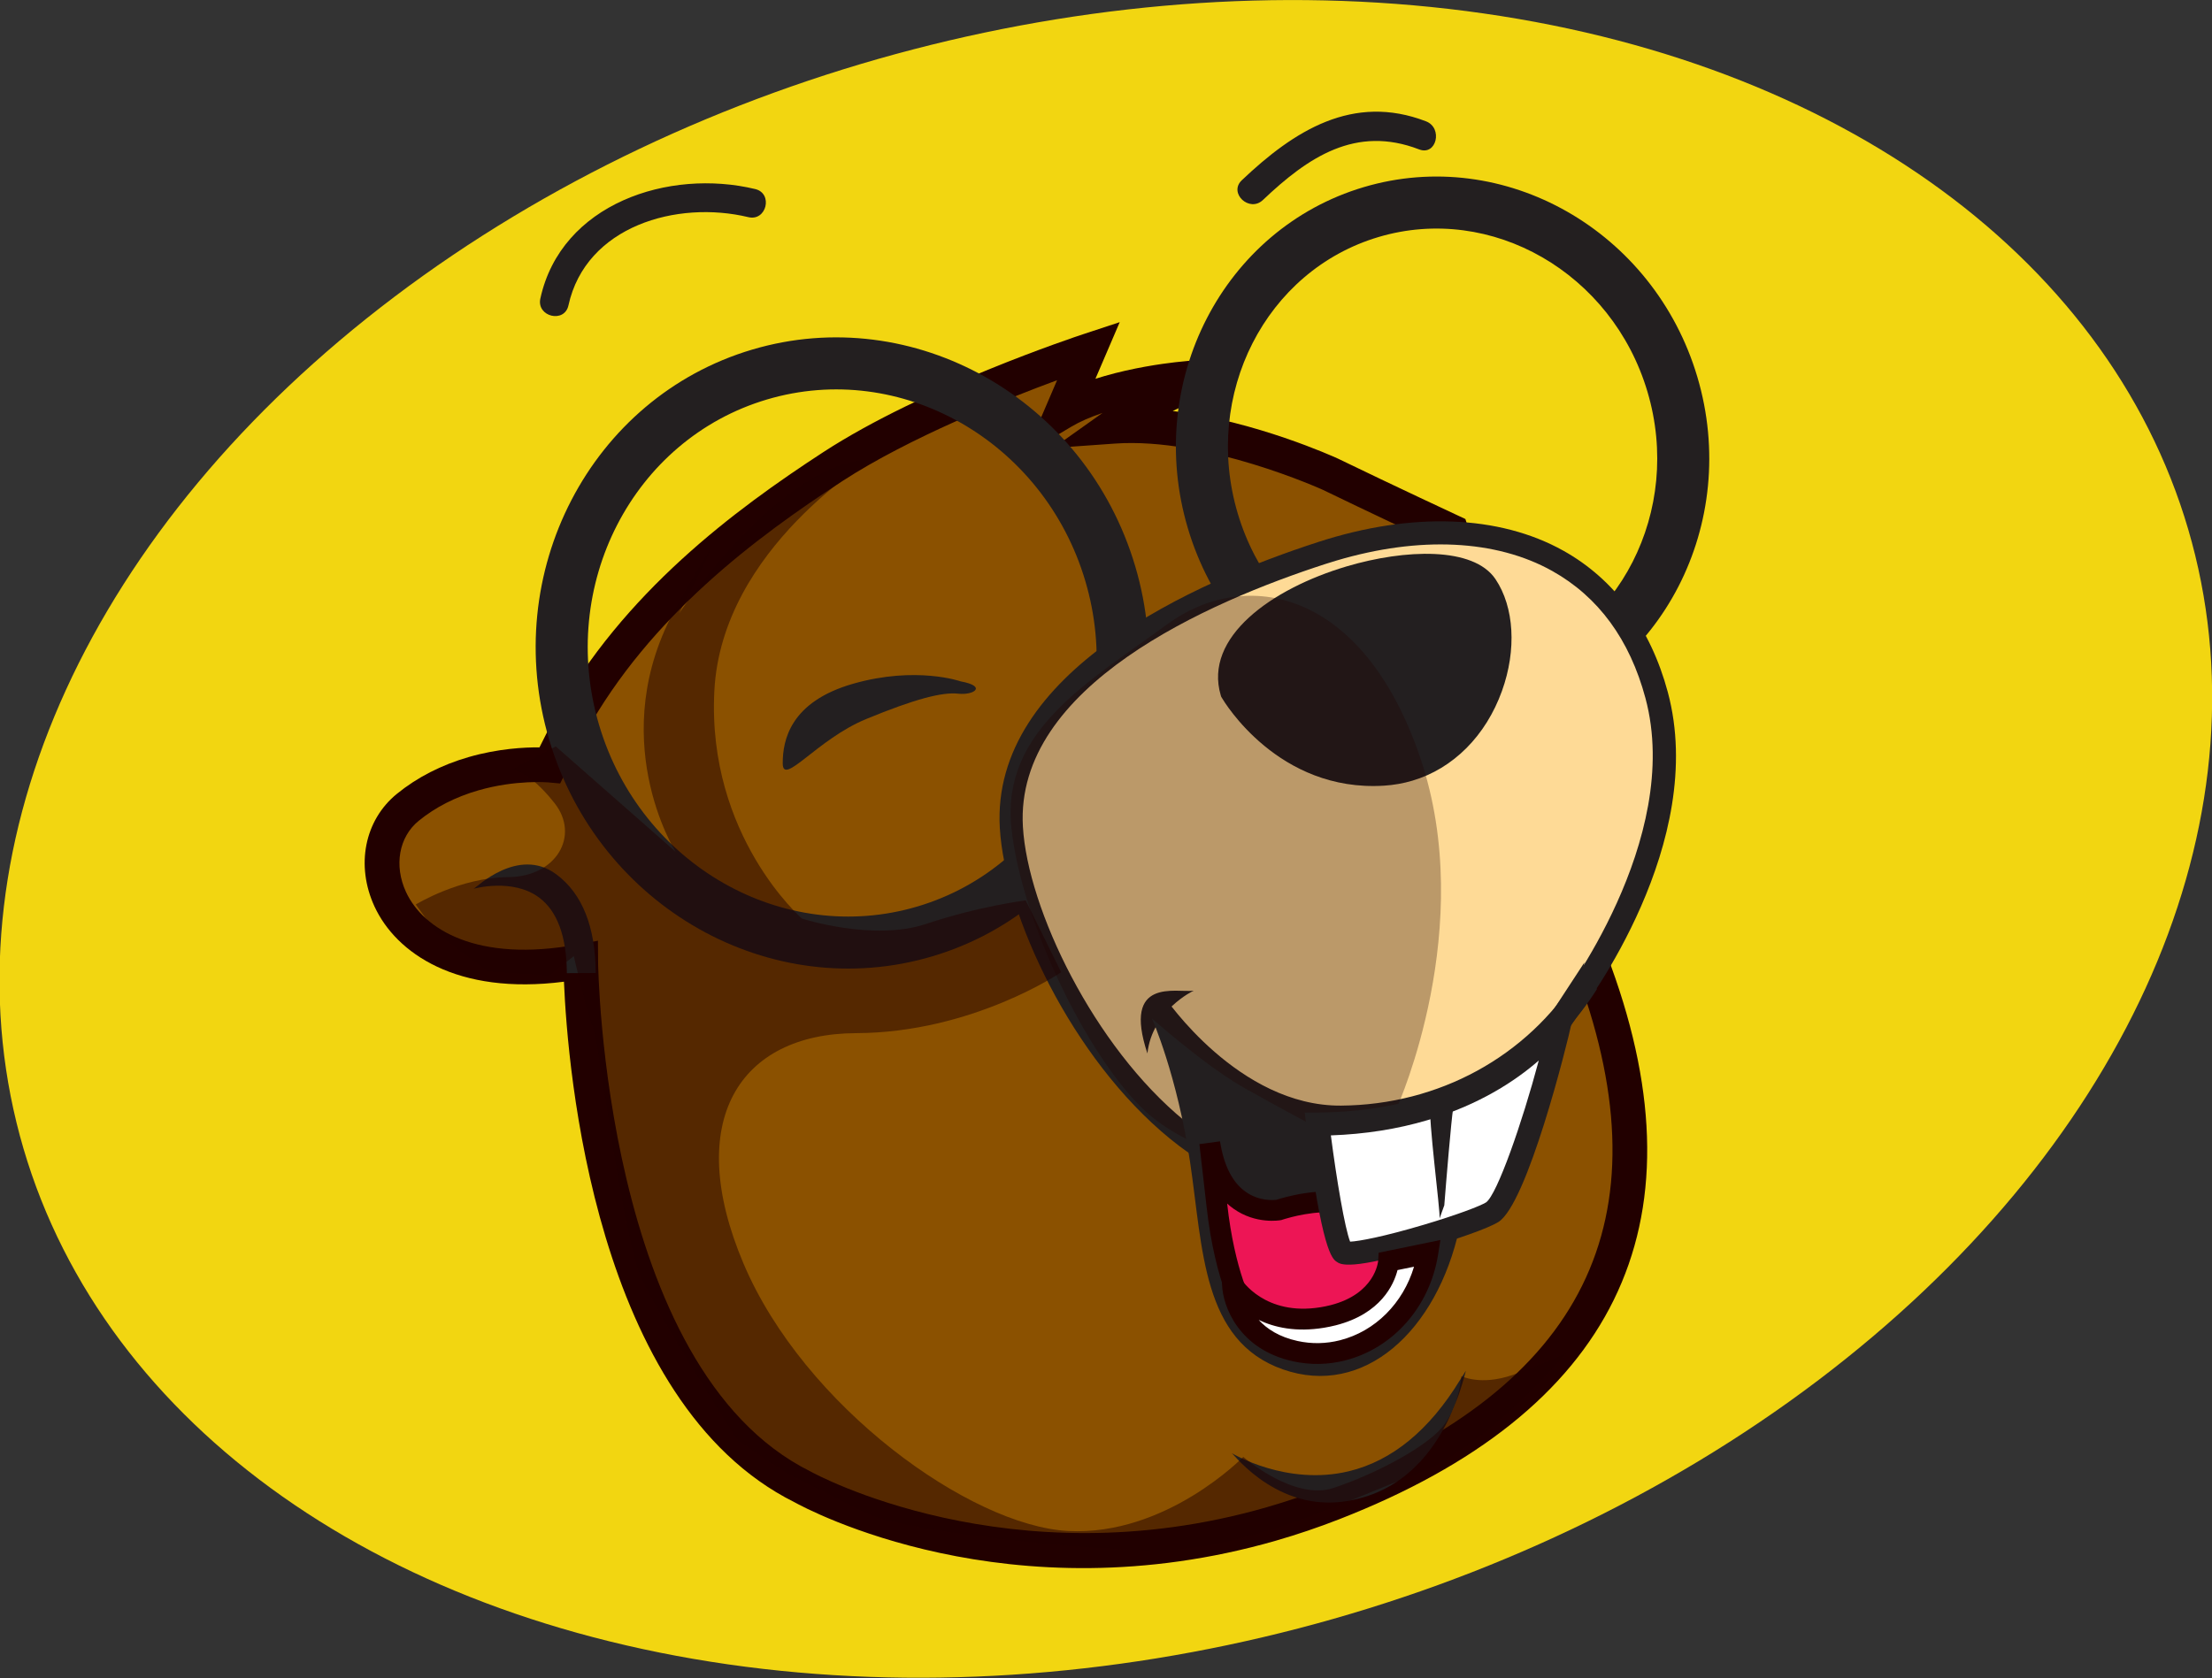 <?xml version="1.0" encoding="UTF-8" standalone="no"?>
<!-- Created with Inkscape (http://www.inkscape.org/) -->

<svg
        xmlns:dc="http://purl.org/dc/elements/1.1/"
        xmlns:cc="http://creativecommons.org/ns#"
        xmlns:rdf="http://www.w3.org/1999/02/22-rdf-syntax-ns#"
        xmlns="http://www.w3.org/2000/svg"
        xmlns:sodipodi="http://sodipodi.sourceforge.net/DTD/sodipodi-0.dtd"
        xmlns:inkscape="http://www.inkscape.org/namespaces/inkscape"
        width="361.51mm"
        height="274.385mm"
        viewBox="0 0 361.51 274.385"
        version="1.1"
        id="svg999"
        inkscape:version="0.92.3 (2405546, 2018-03-11)"
        sodipodi:docname="head_mobile.svg">
  <rect x="0" y="0" width="361.51" height="274.385" fill="#333333" stroke="none"/>
  <defs
     id="defs993">
    <clipPath
       clipPathUnits="userSpaceOnUse"
       id="clipPath18-45-3-4">
      <path
         d="M 0,1000 H 1000 V 0 H 0 Z"
         id="path16-55-0-7"
         inkscape:connector-curvature="0" />
    </clipPath>
    <clipPath
       clipPathUnits="userSpaceOnUse"
       id="clipPath82-20-5">
      <path
         d="M 292.668,756.155 H 906.682 V 59.58 H 292.668 Z"
         id="path80-74-6"
         inkscape:connector-curvature="0" />
    </clipPath>
    <clipPath
       clipPathUnits="userSpaceOnUse"
       id="clipPath98-7-5">
      <path
         d="m 288.625,619.114 h 255.5 V 259.558 h -255.5 z"
         id="path96-30-76"
         inkscape:connector-curvature="0" />
    </clipPath>
  </defs>
  <sodipodi:namedview
     id="base"
     pagecolor="#ffffff"
     bordercolor="#666666"
     borderopacity="1.0"
     inkscape:pageopacity="0.0"
     inkscape:pageshadow="2"
     inkscape:zoom="0.35"
     inkscape:cx="-1711.1175"
     inkscape:cy="435.66611"
     inkscape:document-units="mm"
     inkscape:current-layer="layer1"
     showgrid="false"
     fit-margin-top="0"
     fit-margin-left="0"
     fit-margin-right="0"
     fit-margin-bottom="0"
     inkscape:window-width="3840"
     inkscape:window-height="2046"
     inkscape:window-x="3840"
     inkscape:window-y="37"
     inkscape:window-maximized="1" />
  <g
     inkscape:label="Ebene 1"
     inkscape:groupmode="layer"
     id="layer1"
     transform="translate(73.41,10.282)">
    <ellipse
       style="fill:#fde00f;fill-opacity:0.941;stroke:none;stroke-width:0.271;stroke-opacity:1"
       id="path5432"
       cx="74.166"
       cy="149.895"
       rx="183.924"
       ry="132.914"
       transform="matrix(0.968,-0.252,0.237,0.971,0,0)" />
    <g
       transform="matrix(-0.259,0.066,-0.066,-0.259,266.306,222.712)"
       id="g12-3">
      <g
         id="g14-6"
         clip-path="url(#clipPath18-45-3-4)">
        <g
           id="g20-16"
           transform="translate(788.243,642.648)">
          <path
             d="m 0,0 17.853,-20.587 c 0,0 46.653,16.819 90.614,-3.545 43.958,-20.369 37.97,-109.642 -79.195,-117.494 0,0 61.193,-247.307 -52.027,-344.824 0,0 -118.812,-113.453 -311.832,-89.741 -193.013,23.706 -249.657,132.841 -235.385,275.254 l 18.515,282.723 c 0,0 33.401,27.291 62.965,52.242 0,0 62.541,50.514 121.141,61.105 0,0 -37.749,14.55 -60.717,13.36 -22.964,-1.195 49.175,14.703 88.931,2.956 l -24.788,32.292 c 0,0 101.038,-6.973 169.094,-30.113 C -137.736,94.216 -59.458,63.384 0,0"
             style="fill:#8b5100;fill-opacity:1;fill-rule:nonzero;stroke:none"
             id="path22-75"
             inkscape:connector-curvature="0" />
        </g>
        <g
           id="g24-78"
           transform="translate(247.07,619.153)">
          <path
             d="m 0,0 -18.215,-278.139 c -15.749,-157.165 58.22,-243.406 226.102,-264.035 12.846,-1.576 25.824,-2.582 38.565,-2.979 163.244,-5.09 263.648,88.92 264.64,89.868 l 0.408,0.371 c 107.042,92.193 49.246,331.823 48.652,334.237 l -3.037,12.279 12.624,0.847 c 62.084,4.16 89.135,32.185 93.747,57.023 3.246,17.507 -4.106,33.691 -18.306,40.273 -11.953,5.533 -25.385,8.569 -39.93,9.023 -23.818,0.745 -42.466,-5.781 -42.654,-5.847 l -6.826,-2.427 -22.605,26.06 C 477.198,76.196 402.089,106.97 342.927,127.082 296.758,142.781 234.141,150.962 200.406,154.48 l 29.891,-38.954 -31.273,9.246 c -5.709,1.688 -12.607,2.839 -20.575,3.436 l 34.486,-13.293 -37.228,-6.724 C 120.415,98.197 59.949,49.759 59.345,49.275 35.802,29.401 9.415,7.718 0,0 m 245.789,-566.351 c -13.378,0.419 -27.005,1.47 -40.491,3.128 -179.21,22.014 -261.517,118.523 -244.648,286.838 l 18.788,286.966 3.571,2.92 c 0.334,0.268 33.675,27.522 62.835,52.124 2.263,1.832 43.245,34.646 90.698,53.135 -8.047,1.752 -16.225,2.978 -22.883,2.636 -1.538,-0.081 -2.751,-0.095 -3.662,-0.065 -6.28,0.2 -9.25,3.317 -10.639,5.898 l -2.89,5.397 3.236,5.352 c 2.089,3.37 3.741,6.041 28.047,9.335 8.616,1.173 25.793,3.05 43.999,2.477 1.939,-0.058 3.855,-0.144 5.718,-0.262 l -22.949,29.905 23.462,-1.621 c 4.182,-0.284 103.202,-7.336 171.771,-30.647 C 411.245,126.259 489.458,94.128 548.917,30.75 l 13.635,-15.729 c 8.697,2.299 24.564,5.536 43.359,4.95 17.413,-0.541 33.626,-4.237 48.186,-10.98 23.135,-10.731 35.29,-36.198 30.237,-63.392 -5.716,-30.798 -35.319,-65.174 -100.892,-73.154 10.932,-51.867 45.448,-253.956 -57.9,-343.263 -6.691,-6.31 -109.832,-100.835 -279.753,-95.533"
             style="fill:#220000;fill-opacity:1;fill-rule:nonzero;stroke:none"
             id="path26-8"
             inkscape:connector-curvature="0" />
        </g>
        <g
           id="g28-90"
           transform="translate(605.776,916.894)">
          <path
             d="m 0,0 c 39.572,20.902 97.612,19.35 119.936,-25.137 5.116,-10.19 20.718,-1.872 15.6,8.327 C 108.842,36.365 39.715,40.974 -8.322,15.606 -18.393,10.287 -10.102,-5.33 0,0"
             style="fill:#231f20;fill-opacity:1;fill-rule:nonzero;stroke:none"
             id="path30-7"
             inkscape:connector-curvature="0" />
        </g>
        <g
           id="g32-8"
           transform="translate(198.09,855.766)">
          <path
             d="m 0,0 c 33.904,24.048 66.96,12.201 100.219,-6.406 9.931,-5.549 19.468,9.336 9.516,14.902 C 71.298,29.998 30.734,43.303 -8.318,15.605 -17.477,9.111 -9.296,-6.598 0,0"
             style="fill:#231f20;fill-opacity:1;fill-rule:nonzero;stroke:none"
             id="path34-03"
             inkscape:connector-curvature="0" />
        </g>
        <g
           id="g36-1"
           transform="translate(235.351,809.968)">
          <path
             d="m 0,0 c -72.008,2.823 -132.995,-56.531 -135.957,-132.296 -2.964,-75.765 53.205,-139.698 125.202,-142.515 72.004,-2.809 132.991,56.531 135.959,132.3 C 128.165,-66.75 71.998,-2.811 0,0 m -12.003,-306.606 c -89.528,3.502 -159.394,82.253 -155.749,175.559 3.648,93.297 79.456,166.348 169.001,162.85 89.525,-3.506 159.398,-82.255 155.746,-175.558 -3.649,-93.298 -79.458,-166.349 -168.998,-162.851"
             style="fill:#231f20;fill-opacity:1;fill-rule:nonzero;stroke:none"
             id="path38-036"
             inkscape:connector-curvature="0" />
        </g>
        <g
           id="g40-7"
           transform="translate(622.311,806.018)">
          <path
             d="m 0,0 c -85.416,3.346 -157.758,-66.435 -161.235,-155.549 -3.492,-89.112 63.17,-164.329 148.593,-167.669 85.431,-3.336 157.762,66.443 161.248,155.55 C 152.092,-78.556 85.429,-3.344 0,0 m -13.885,-355.017 c -102.947,4.032 -183.324,94.073 -179.151,200.716 4.171,106.641 91.334,190.133 194.273,186.102 102.972,-4.022 183.339,-94.061 179.172,-200.71 -4.173,-106.649 -91.336,-190.131 -194.294,-186.108"
             style="fill:#231f20;fill-opacity:1;fill-rule:nonzero;stroke:none"
             id="path42-3"
             inkscape:connector-curvature="0" />
        </g>
        <g
           id="g44-2"
           transform="translate(434.121,65.318)">
          <path
             d="m 0,0 c -30.045,1.171 -58.164,20.719 -79.273,59.521 l 4.896,-4.632 C -48.663,29.777 -21.882,17.269 5.247,17.608 44.367,18.129 71.62,45.729 71.887,46.007 70.587,44.657 52.287,0.661 5.72,-0.063 3.818,-0.1 1.905,-0.076 0,0"
             style="fill:#231f20;fill-opacity:1;fill-rule:nonzero;stroke:none"
             id="path46-21"
             inkscape:connector-curvature="0" />
        </g>
        <g
           id="g48-53"
           transform="translate(810.362,491.946)">
          <path
             d="m 0,0 c -6.828,27.477 -3.975,49.169 8.48,64.465 18.397,22.606 49.813,3.958 51.171,3.903 l -0.763,-1.262 0.787,1.253 C 59.432,68.368 34.876,68.99 22.127,53.223 13.43,42.47 11.756,25.991 17.149,4.266 Z"
             style="fill:#231f20;fill-opacity:1;fill-rule:nonzero;stroke:none"
             id="path50-6-382"
             inkscape:connector-curvature="0" />
        </g>
        <g
           id="g52-0-8"
           transform="translate(239.939,323.449)">
          <path
             d="m 0,0 c 0,0 -101.358,78.563 -100.149,173 1.204,94.444 76.388,141.223 176.837,134.807 C 177.137,301.391 286.654,272.252 302.159,192.08 317.664,111.911 265.186,-53.881 171.553,-63.892 77.918,-73.91 0,0 0,0"
             style="fill:#feda96;fill-opacity:1;fill-rule:nonzero;stroke:none"
             id="path54-6-58"
             inkscape:connector-curvature="0" />
        </g>
        <g
           id="g56-2-08"
           transform="translate(309.204,624.556)">
          <path
             d="m 0,0 c -52.957,2.08 -97.806,-11.676 -126.296,-38.726 -23.454,-22.261 -35.575,-52.362 -36.047,-89.463 -1.152,-89.875 96.418,-166.561 97.405,-167.326 l 0.527,-0.458 c 0.636,-0.59 63.95,-59.677 142.667,-62.762 7.828,-0.302 15.659,-0.048 23.276,0.763 26.225,2.814 51.459,19.678 72.986,48.796 42.615,57.661 61.011,149.344 51.433,198.805 C 209.582,-25.768 81.726,-5.125 6.974,-0.355 4.632,-0.2 2.311,-0.084 0,0 m 77.705,-372.866 c -82.337,3.218 -146.321,61.476 -151.574,66.385 -7.141,5.593 -103.835,83.164 -102.625,178.462 0.52,40.493 14.509,74.913 40.461,99.542 32.614,30.972 83.921,46.078 143.902,42.238 78.829,-5.033 213.791,-27.506 231.969,-121.449 10.093,-52.19 -7.664,-147.275 -53.951,-209.894 -23.938,-32.387 -52.587,-51.219 -82.851,-54.448 -8.302,-0.892 -16.826,-1.168 -25.331,-0.836"
             style="fill:#231f20;fill-opacity:1;fill-rule:nonzero;stroke:none"
             id="path58-6-69"
             inkscape:connector-curvature="0" />
        </g>
        <g
           id="g60-33"
           transform="translate(391.013,562.457)">
          <path
             d="m 0,0 c 0,0 -17.281,-60.244 -77.395,-71.56 -60.11,-11.331 -103.177,56.985 -89.214,96.228 C -152.636,63.905 2.328,59.583 0,0"
             style="fill:#231f20;fill-opacity:1;fill-rule:nonzero;stroke:none"
             id="path62-9-74"
             inkscape:connector-curvature="0" />
        </g>
        <g
           id="g64-37"
           transform="translate(303.477,605.434)">
          <path
             d="m 0,0 c -36.579,1.432 -67.699,-7.465 -72.407,-20.683 -5.334,-14.982 -0.851,-36.375 11.42,-54.513 16.869,-24.931 43.242,-37.397 69.822,-32.397 51.96,9.795 69.345,58.53 71.654,65.757 C 80.633,-15.273 39.08,-1.528 0,0 m -6.027,-122.805 c -25.996,1.013 -50.298,15.479 -66.672,39.682 -14.934,22.072 -19.929,47.816 -13.038,67.193 8.11,22.774 49.19,31.516 86.29,30.064 47.863,-1.878 95.499,-20.348 94.055,-57.391 l -0.044,-0.853 -0.23,-0.813 c -0.755,-2.631 -19.207,-64.573 -82.885,-76.57 -5.828,-1.093 -11.705,-1.542 -17.476,-1.312"
             style="fill:#231f20;fill-opacity:1;fill-rule:nonzero;stroke:none"
             id="path66-13"
             inkscape:connector-curvature="0" />
        </g>
        <g
           id="g68-9"
           transform="translate(338.33,281.549)">
          <path
             d="m 0,0 c -44.299,1.734 -86.479,18.991 -118.917,49.82 l 9.749,10.254 C -67.245,20.22 -7.584,4.955 50.437,19.264 c 60.851,15.007 88.012,90.519 88.279,91.283 l 13.344,-4.685 C 150.868,102.46 122.025,22.344 53.82,5.531 35.872,1.107 17.757,-0.694 0,0"
             style="fill:#231f20;fill-opacity:1;fill-rule:nonzero;stroke:none"
             id="path70-64"
             inkscape:connector-curvature="0" />
        </g>
        <g
           id="g72-20"
           transform="translate(495.635,360.96)">
          <path
             d="M 0,0 C -9.225,24.819 -36.713,30.246 -36.917,30.23 -26.397,31.405 3.468,49.342 0,0"
             style="fill:#231f20;fill-opacity:1;fill-rule:nonzero;stroke:none"
             id="path74-295"
             inkscape:connector-curvature="0" />
        </g>
        <g
           id="g76-74">
          <g
             id="g78-6" />
          <g
             id="g90-4">
            <g
               clip-path="url(#clipPath82-20-5)"
               id="g88-91"
               style="opacity:0.5">
              <g
                 transform="translate(571.4,755.054)"
                 id="g86-23">
                <path
                   d="m 0,0 c -4.153,-0.85 99.977,-29.267 126.15,-114.046 26.181,-84.756 -17.582,-147.917 -17.582,-147.917 0,0 -38.69,-24.44 -72.798,-21.921 -34.106,2.513 -62.567,-1.095 -62.567,-1.095 l -10.124,-47.962 c 0,0 61.633,-22.465 130.724,-5.118 69.091,17.352 115.765,-25.751 101.487,-119.558 -14.298,-93.797 -94.716,-189.726 -152.034,-207.544 -57.306,-17.803 -114.901,17.482 -114.901,17.482 0,0 -23.367,-33.931 -48.834,-32.025 -25.469,1.901 -55.859,8.985 -70.847,17.824 -14.989,8.853 -21.749,29.14 -21.749,29.14 0,0 -9.929,-8.77 -30.463,-7.043 -20.536,1.73 -35.194,4.922 -35.194,4.922 0,0 60.803,-43.663 106.595,-48.998 45.796,-5.332 114.819,-19.822 168.457,-5.409 53.644,14.421 147.071,50.868 162.924,64.396 15.864,13.536 42.742,37.255 42.742,37.255 l 23.441,26.208 c 0,0 28.045,83.826 32.689,111.949 4.649,28.131 -10.832,145.506 -9.278,154.879 1.545,9.381 0.569,44.801 0.569,44.801 l 17.394,-7.759 35.84,11.575 24.791,30.871 7.849,19.754 c 0,0 -30.296,9.427 -58.885,2.294 -28.583,-7.134 -48.996,13.711 -38.648,36.9 10.336,23.184 19.899,26.354 19.899,26.354 l -29.212,7.039 -55.044,-80.42 c 0,0 25.503,79.218 -37.956,145.391 -63.462,66.172 -0.185,-4.713 -0.185,-4.713 0,0 -81.74,73.374 -135.25,62.494"
                   style="fill:#1f0000;fill-opacity:1;fill-rule:nonzero;stroke:none"
                   id="path84-18"
                   inkscape:connector-curvature="0" />
              </g>
            </g>
          </g>
        </g>
        <g
           id="g92-138">
          <g
             id="g94-92" />
          <g
             id="g106-45">
            <g
               clip-path="url(#clipPath98-7-5)"
               id="g104-10"
               style="opacity:0.3">
              <g
                 transform="translate(355.307,292.08)"
                 id="g102-0">
                <path
                   d="m 0,0 c 0,0 -74.539,93.919 -66.001,203.073 8.54,109.154 75.126,139.253 129.723,117.206 54.589,-22.033 114.305,-37.796 123.069,-96.83 C 195.547,164.41 174.728,68.524 147.67,31.192 120.618,-6.137 56.185,-32.522 56.185,-32.522 L 50.041,1.28 C 50.041,1.28 15.006,-1.196 0,0"
                   style="fill:#1f0000;fill-opacity:1;fill-rule:nonzero;stroke:none"
                   id="path100-13"
                   inkscape:connector-curvature="0" />
              </g>
            </g>
          </g>
        </g>
        <g
           id="g108-30"
           transform="translate(487.647,380.985)">
          <path
             d="m 0,0 c 0,0 -6.351,-37.188 -0.906,-90.707 5.44,-53.517 19.955,-107.941 -23.584,-136.968 -43.54,-29.026 -97.061,-0.911 -126.085,57.144 0,0 55.33,0 66.215,4.536 10.888,4.537 1.818,75.288 1.818,75.288 0,0 18.14,16.33 38.097,35.376 C -24.49,-36.281 0,0 0,0"
             style="fill:#231f20;fill-opacity:1;fill-rule:nonzero;stroke:none"
             id="path110-0"
             inkscape:connector-curvature="0" />
        </g>
        <g
           id="g112-02"
           transform="translate(472.207,298.532)">
          <path
             d="m 0,0 5.116,-37.506 c 6.818,-48.297 -1.412,-71.249 -1.412,-71.249 0,0 -18.421,-28.338 -47.235,-29.755 -28.816,-1.418 -38.048,9.674 -38.048,9.674 -15.588,8.502 -13.973,27.949 -13.973,27.949 0,0 2.713,21.049 15.91,37.352 13.197,16.305 48.808,13.381 48.808,13.381 0,0 35.419,2.336 30.834,50.154"
             style="fill:#ed1555;fill-opacity:1;fill-rule:nonzero;stroke:none"
             id="path114-22"
             inkscape:connector-curvature="0" />
        </g>
        <g
           id="g116-4"
           transform="translate(395.52,173.766)">
          <path
             d="m 0,0 c 0.008,0 8.5,-8.566 32.841,-7.392 22.983,1.131 38.935,22.209 41.767,26.219 1.169,4.015 6.714,26.135 0.923,67.361 C 74.598,84.771 73.589,83.424 72.497,82.139 61.682,69.418 46.896,68.304 46.273,68.263 l -0.467,-0.03 -0.468,0.037 c -0.124,0.01 -2.379,0.183 -5.865,0.183 -8.537,0 -29.282,-1.092 -37.482,-11.222 C -9.854,42.596 -12.531,23.252 -12.557,23.058 -12.567,22.754 -13.51,7.879 -1.844,1.521 L -0.777,0.936 0,0 c 0,0 -0.002,0 0,0 m 28.177,-20.231 c -23.355,0 -33.874,8.051 -37,11.079 -18.07,10.576 -16.462,32.611 -16.384,33.559 0.15,1.219 3.138,23.324 17.307,40.828 11.228,13.874 34.501,15.943 47.373,15.943 3.034,0 5.276,-0.114 6.295,-0.179 1.829,0.221 10.585,1.68 17.164,9.537 6.339,7.568 8.838,18.882 7.423,33.619 l 12.639,1.47 5.114,-37.503 C 95.061,38.864 86.738,14.856 86.379,13.863 l -0.655,-1.32 C 84.902,11.273 65.167,-18.541 33.466,-20.1 c -1.836,-0.089 -3.601,-0.131 -5.289,-0.131"
             style="fill:#220000;fill-opacity:1;fill-rule:nonzero;stroke:none"
             id="path118-79"
             inkscape:connector-curvature="0" />
        </g>
        <g
           id="g120-8"
           transform="translate(405.348,293.36)">
          <path
             d="m 0,0 c 0,0 9.55,-73.718 4.343,-79.732 -5.21,-6.017 -80.937,-3.052 -94.434,1.205 -13.512,4.258 -54.337,72.994 -69.311,103.411 0,0 55.216,-50.642 159.402,-24.884"
             style="fill:#ffffff;fill-opacity:1;fill-rule:nonzero;stroke:none"
             id="path122-54"
             inkscape:connector-curvature="0" />
        </g>
        <g
           id="g124-7"
           transform="translate(264.814,297.685)">
          <path
             d="m 0,0 c 19.359,-34.635 44.855,-73.019 52.628,-76.119 4.073,-1.29 19.264,-3.044 40.3,-3.862 25.941,-1.014 40.974,0.01 46.203,1.11 1.098,8.743 -1.308,38.45 -4.644,65.891 -20.428,-4.439 -40.432,-6.309 -59.543,-5.562 -0.008,0.004 -0.012,0.011 -0.014,0.011 C 41.593,-17.232 16.52,-8.347 0,0 m 92.377,-94.114 c -16.408,0.644 -36.595,2.169 -44.062,4.513 -19.784,6.24 -67.441,94.67 -73.532,107.041 l -16.617,33.777 27.745,-25.444 c 0.298,-0.269 31.434,-27.901 89.576,-30.179 h 0.009 c 20.187,-0.789 41.501,1.549 63.346,6.947 l 7.688,1.903 1.023,-7.862 c 9.952,-76.86 4.662,-82.972 2.663,-85.272 -2.082,-2.414 -6.436,-7.434 -57.839,-5.424"
             style="fill:#231f20;fill-opacity:1;fill-rule:nonzero;stroke:none"
             id="path126-86"
             inkscape:connector-curvature="0" />
        </g>
        <g
           id="g128-0"
           transform="translate(342.655,226.142)">
          <path
             d="M 0,0 C -4.617,13.579 -17.207,50.122 -19.903,56.093 L -7.015,61.93 C -3.54,54.24 3.041,-1.98 4.756,-7.038 Z"
             style="fill:#231f20;fill-opacity:1;fill-rule:nonzero;stroke:none"
             id="path130-06"
             inkscape:connector-curvature="0" />
        </g>
        <g
           id="g132-4"
           transform="translate(384.134,201.361)">
          <path
             d="m 0,0 c 0,0 8.521,-26.705 47.731,-23.295 39.208,3.407 48.301,32.955 48.301,32.955 0,0 6.818,-31.823 -27.276,-48.866 -34.097,-17.049 -76.712,0.005 -93.19,38.074 z"
             style="fill:#ffffff;fill-opacity:1;fill-rule:nonzero;stroke:none"
             id="path134-37"
             inkscape:connector-curvature="0" />
        </g>
        <g
           id="g136-5"
           transform="translate(369.857,194.328)">
          <path
             d="m 0,0 c 11.955,-19.957 32.682,-32.423 54.964,-32.423 8.853,0 17.339,1.996 25.222,5.942 10.384,5.189 16.429,11.878 19.895,18.379 -8.222,-6.875 -20.239,-12.994 -37.522,-14.499 -2.479,-0.214 -4.93,-0.327 -7.285,-0.327 -28.543,0 -40.636,15.429 -44.982,23.407 z m 54.964,-45.148 c -30.348,0 -58.204,19.042 -70.961,48.52 l -3.661,8.453 38.513,1.79 1.482,-4.646 c 0.249,-0.727 6.862,-19.171 34.937,-19.171 1.99,0 4.069,0.095 6.183,0.277 34.539,3.006 42.691,28.235 42.77,28.491 l 7.184,23.346 5.118,-23.885 C 119.246,5.352 116.331,-22.636 85.877,-37.866 76.21,-42.7 65.809,-45.148 54.964,-45.148"
             style="fill:#220000;fill-opacity:1;fill-rule:nonzero;stroke:none"
             id="path138-81"
             inkscape:connector-curvature="0" />
        </g>
        <g
           id="g140-09"
           transform="translate(549.993,609.648)">
          <path
             d="m 0,0 c 0,0 24.044,16.03 64.116,14.886 40.072,-1.147 50.376,-22.898 53.812,-36.637 3.434,-13.742 -24.047,9.161 -56.103,13.739 C 29.767,-3.434 12.594,-3.434 3.435,-6.87 -5.724,-10.305 -14.883,-6.87 0,0"
             style="fill:#231f20;fill-opacity:1;fill-rule:nonzero;stroke:none"
             id="path142-3"
             inkscape:connector-curvature="0" />
        </g>
      </g>
    </g>
  </g>
</svg>
